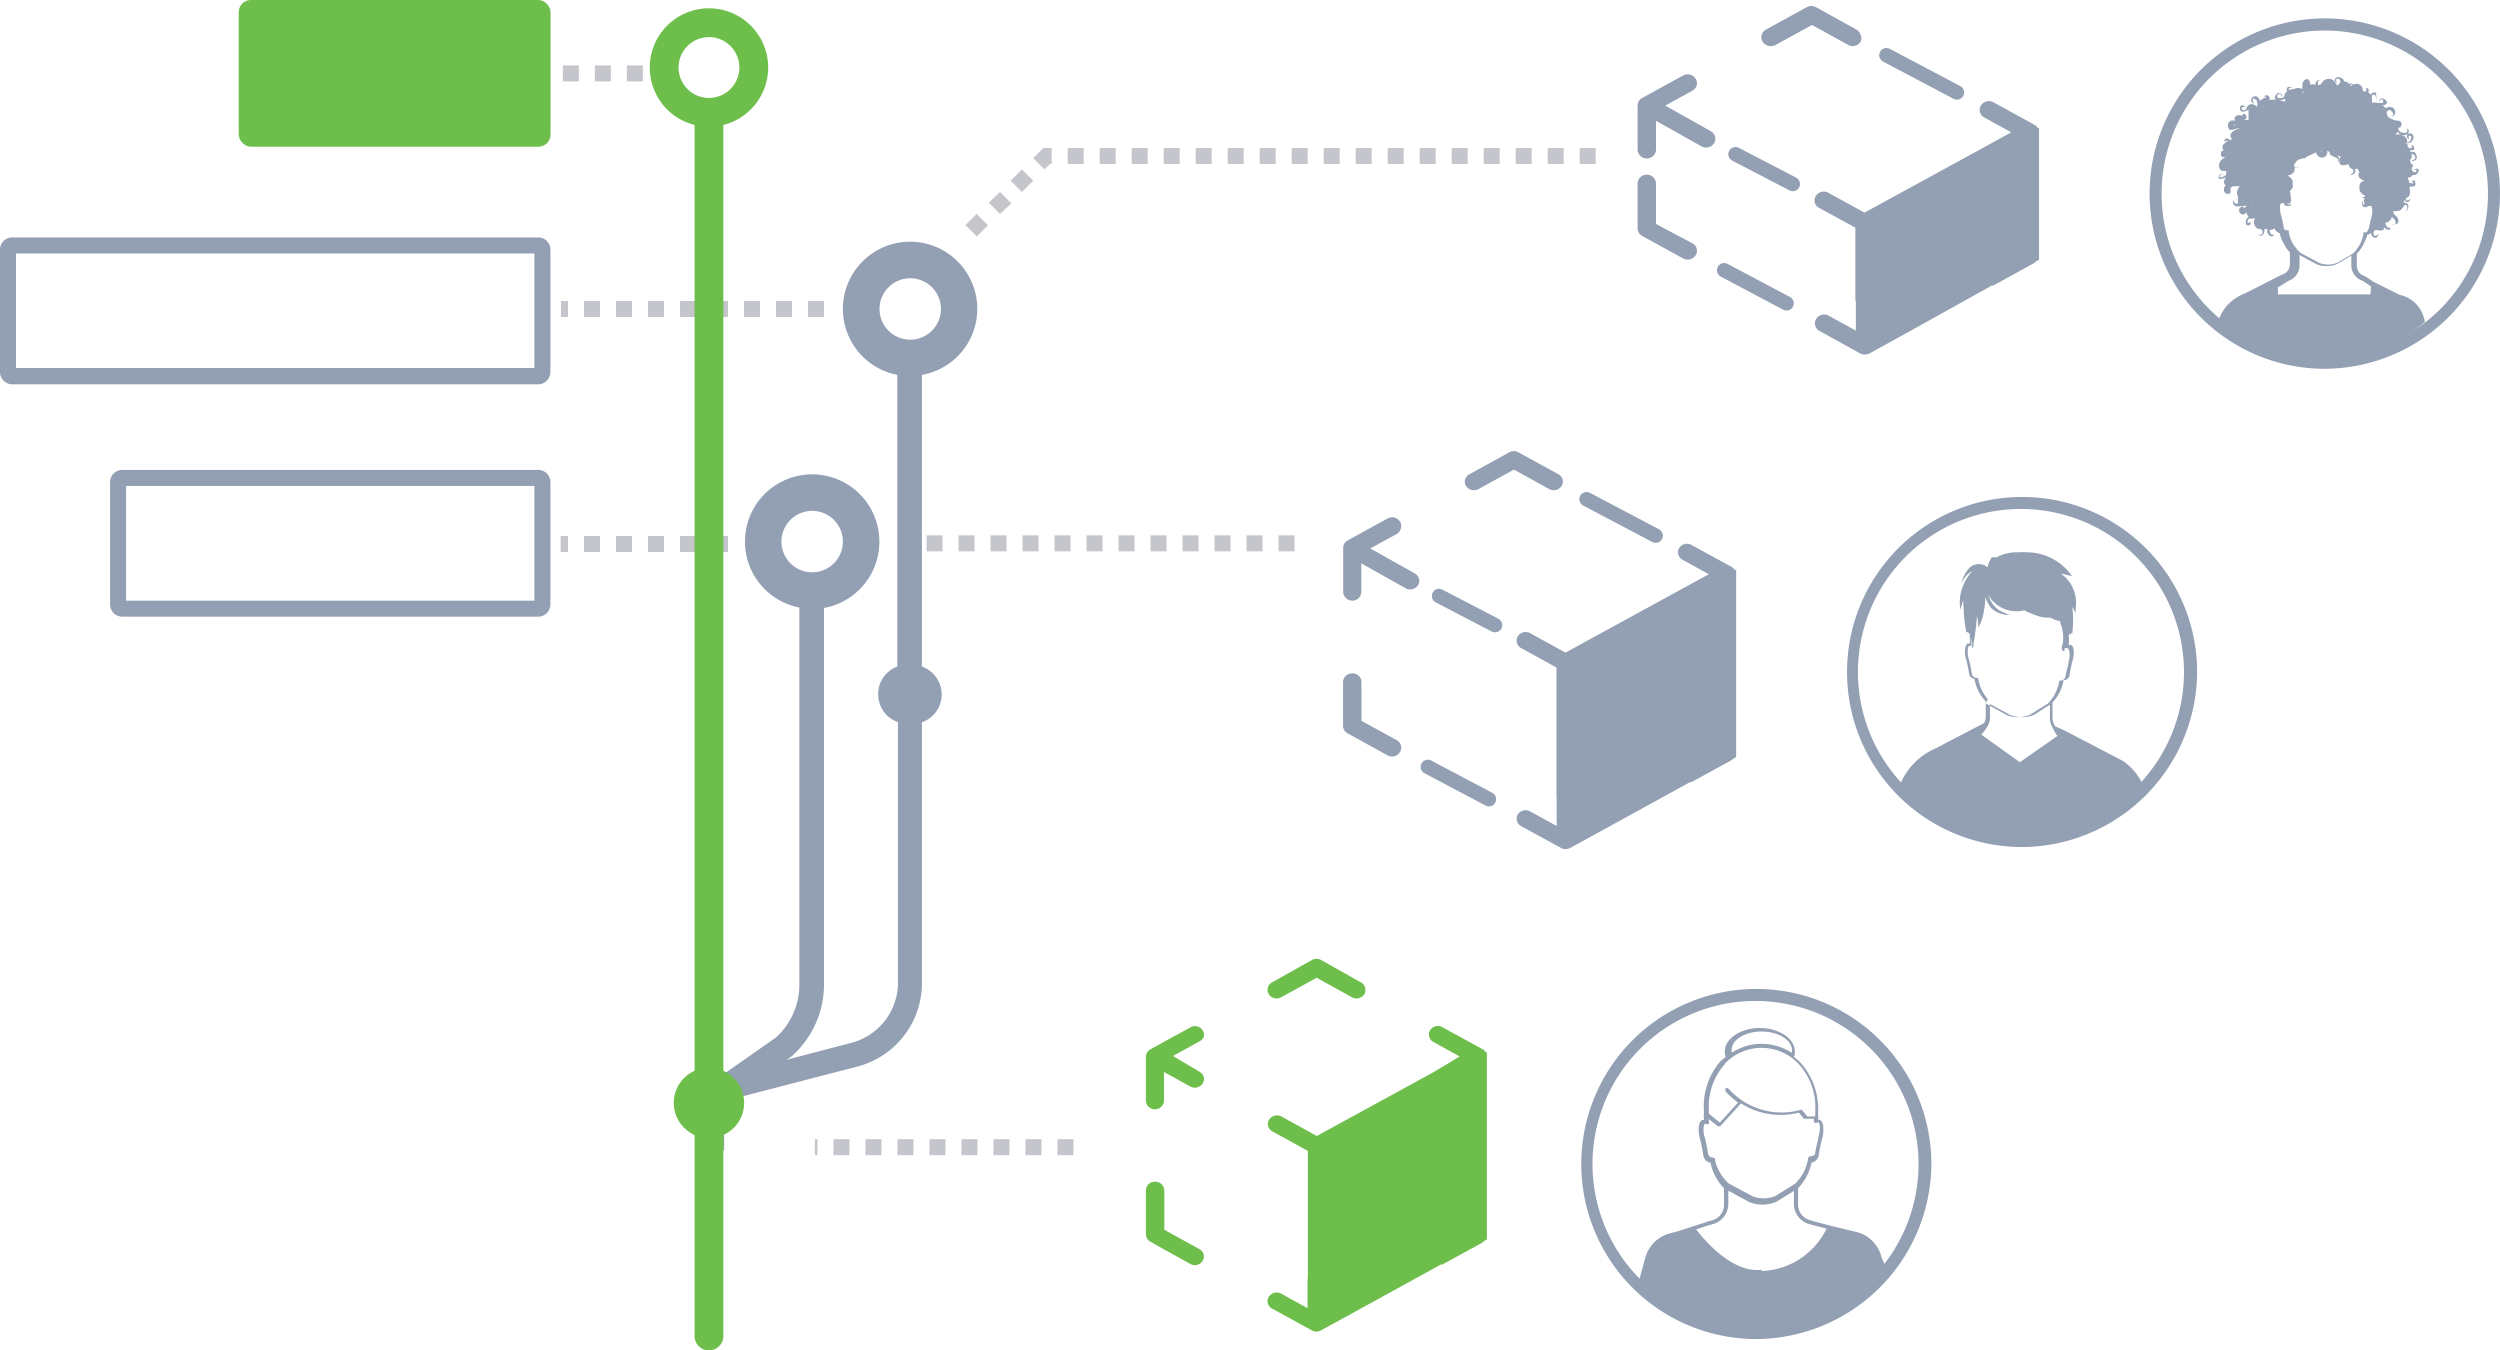<svg xmlns="http://www.w3.org/2000/svg" viewBox="0 0 156.25 84.4"><defs><style>.cls-1{fill:#6ebe4c;}.cls-2,.cls-5{fill:#939fb3;}.cls-3{fill:#c5c6cb;}.cls-4{fill:none;stroke:#939fb3;stroke-linecap:round;stroke-miterlimit:10;stroke-width:0.9px;}.cls-5{fill-rule:evenodd;}</style></defs><g id="Layer_2" data-name="Layer 2"><g id="Layer_1-2" data-name="Layer 1"><path class="cls-1" d="M72.67,73.86a.54.54,0,0,0-.55.53v2.75a.56.56,0,0,0,.28.47L74.9,79a.58.58,0,0,0,.77-.2.52.52,0,0,0-.19-.72h0l-2.21-1.22V74.39A.56.56,0,0,0,72.67,73.86Z" transform="translate(-0.5)"/><path class="cls-1" d="M75.73,64.81a.49.49,0,0,0-.06-.41.57.57,0,0,0-.77-.19l-2.5,1.37a.53.53,0,0,0-.28.46v2.75a.55.55,0,0,0,.56.54.56.56,0,0,0,.57-.54V67l1.65.91a.58.58,0,0,0,.77-.2.48.48,0,0,0,.06-.4.55.55,0,0,0-.27-.33L73.81,66l1.65-.91A.53.53,0,0,0,75.73,64.81Z" transform="translate(-0.5)"/><path class="cls-1" d="M80.29,62.4a.58.58,0,0,0,.28-.07l2.22-1.22L85,62.33a.59.59,0,0,0,.77-.19.54.54,0,0,0-.21-.74L83.07,60a.58.58,0,0,0-.57,0L80,61.4a.57.57,0,0,0-.26.33.5.5,0,0,0,.06.41A.58.58,0,0,0,80.29,62.4Z" transform="translate(-0.5)"/><path class="cls-1" d="M82.22,79.94v1.82l-1.65-.91a.59.59,0,0,0-.77.2.52.52,0,0,0,.19.73h0l2.5,1.37a.58.58,0,0,0,.57,0l2.5-1.37,0,0,5-2.75.09,0,2.5-1.37.1-.09.18-.11V65.77h-.07a.58.58,0,0,0-.21-.2l-2.5-1.37a.57.57,0,0,0-.77.19.53.53,0,0,0,.2.73h0l1.65.91L90.11,67l0,0-7.31,4-2.21-1.22a.59.59,0,0,0-.77.2.51.51,0,0,0,.2.73h0l2.22,1.22v2.44s0,0,0,0v5.56A0,0,0,0,1,82.22,79.94Z" transform="translate(-0.5)"/><path class="cls-2" d="M118.1,78.6A2.14,2.14,0,0,0,116.53,77l-1-.24c-.66-.16-1.28-.32-1.91-.5a1,1,0,0,1-.74-1v-1l.11-.12a3.18,3.18,0,0,0,.73-1.48.55.55,0,0,0,.45-.45,8.94,8.94,0,0,1,.2-1,2.06,2.06,0,0,0,.09-.62c0-.32-.07-.52-.22-.6a.21.21,0,0,0-.11,0,0,0,0,0,0,0,0s0,0,0,0,0,0,0,0a2.71,2.71,0,0,0,0-.41,4.34,4.34,0,0,0-1.14-3.21,3.57,3.57,0,0,0-.37-.31.76.76,0,0,0,.06-.34c0-.81-1-1.47-2.19-1.47s-2.19.66-2.19,1.47a1,1,0,0,0,.06.34,3.57,3.57,0,0,0-.37.31A4.34,4.34,0,0,0,107,69.51,2.24,2.24,0,0,0,107,70l-.11,0c-.15.08-.22.28-.22.6a2.06,2.06,0,0,0,.09.62,8.94,8.94,0,0,1,.2,1,.54.54,0,0,0,.45.45,3.18,3.18,0,0,0,.73,1.48l.11.12v1a1,1,0,0,1-.74,1c-.39.11-.73.23-1.08.34s-.94.32-1.54.47a2.16,2.16,0,0,0-1.57,1.57l-.49,1.78a10.45,10.45,0,0,0,6.09,2.72l.65,0H110a10.4,10.4,0,0,0,5.34-1.48,11,11,0,0,0,1.41-1,11.32,11.32,0,0,0,1.55-1.63Zm-7.5-14.13c1.05,0,1.9.53,1.9,1.18v.16a3.47,3.47,0,0,0-1.9-.57,3.4,3.4,0,0,0-1.87.56.8.8,0,0,1,0-.15C108.7,65,109.55,64.47,110.6,64.47Zm-2.29,2a3.17,3.17,0,0,1,4.58,0,4,4,0,0,1,1.06,3,1.48,1.48,0,0,1,0,.31h-.49l-.33-.4a.11.11,0,0,0-.14,0,4.43,4.43,0,0,1-4.43-1.31.21.21,0,0,0-.1-.06.2.2,0,0,0-.11,0,.19.19,0,0,0,0,.1.2.2,0,0,0,0,.11,5.34,5.34,0,0,0,.78.69l-1.14,1.25-.68-.55a.49.49,0,0,1,0-.12A4,4,0,0,1,108.31,66.5Zm-.61,6a.14.14,0,0,0-.14-.12.3.3,0,0,1-.3-.22c-.08-.52-.15-.79-.2-1a1.65,1.65,0,0,1-.09-.54c0-.31.08-.35.08-.35s0,0,.09,0a.15.15,0,0,0,.16,0,.18.18,0,0,0,0-.16.47.47,0,0,1,0-.14l.56.45.09,0a.16.16,0,0,0,.11-.05l1.25-1.38a4.61,4.61,0,0,0,3.62.58l.31.38a.16.16,0,0,0,.11,0h.51a.19.19,0,0,1,0,.08.18.18,0,0,0,.05.16.15.15,0,0,0,.16,0s.08,0,.09,0,.08,0,.08.35a1.65,1.65,0,0,1-.09.54c0,.21-.12.48-.2,1,0,.21-.29.22-.3.22a.14.14,0,0,0-.14.12,2.78,2.78,0,0,1-.67,1.44l-.14.15-1.24.77a1.9,1.9,0,0,1-1.46,0l-1.48-.8-.14-.15A2.78,2.78,0,0,1,107.7,72.55Zm2.9,6.89c-1.92.24-3.76-2.09-4.09-2.52h0c.34-.12.68-.23,1.07-.34a1.31,1.31,0,0,0,.94-1.26v-.82l1.31.71a2.3,2.3,0,0,0,.82.16,2.22,2.22,0,0,0,.89-.19l1.08-.67v.81a1.31,1.31,0,0,0,.94,1.26l1.1.29A4.7,4.7,0,0,1,110.6,79.44Z" transform="translate(-0.5)"/><path class="cls-2" d="M33.9,15.84V23H1.5V15.84H33.9m.24-1H1.26a.76.76,0,0,0-.76.77v7.64a.77.77,0,0,0,.76.77H34.14a.77.77,0,0,0,.76-.77V15.61a.76.76,0,0,0-.76-.77Z" transform="translate(-0.5)"/><path class="cls-2" d="M61.58,19.31a4.2,4.2,0,1,0-5,4.12V41.66A1.84,1.84,0,0,0,55.49,44a1.81,1.81,0,0,0,1.13,1.13V61.6a3.9,3.9,0,0,1-2.92,3.58l-7.46,1.95-.29.16A4.87,4.87,0,0,0,44.3,70.9l.76,1h.7v-1c0-.89,0-1.78,1.08-2.36l7.28-1.89a5.39,5.39,0,0,0,4-5.08V45.14a1.83,1.83,0,0,0,1.13-2.34,1.85,1.85,0,0,0-1.13-1.14V23.43A4.19,4.19,0,0,0,61.58,19.31Zm-6.11,0a1.92,1.92,0,1,1,1.92,1.92h0A1.92,1.92,0,0,1,55.47,19.31Z" transform="translate(-0.5)"/><path class="cls-2" d="M33.9,30.37v7.17H8.38V30.37H33.9m.24-1h-26a.76.76,0,0,0-.76.76v7.65a.76.76,0,0,0,.76.76h26a.76.76,0,0,0,.76-.76V30.13a.76.76,0,0,0-.76-.76Z" transform="translate(-0.5)"/><path class="cls-2" d="M55.46,33.85a4.2,4.2,0,1,0-5,4.12v23.6A4.46,4.46,0,0,1,49,64.84l-3.5,2.45a4.89,4.89,0,0,0-1.64,3.61l.76,1h.82l0-1a3.34,3.34,0,0,1,1.13-2.47L50,66a6,6,0,0,0,2-4.41V38A4.21,4.21,0,0,0,55.46,33.85Zm-4.2,1.92a1.92,1.92,0,1,1,1.92-1.92h0a1.92,1.92,0,0,1-1.92,1.92Z" transform="translate(-0.5)"/><rect class="cls-1" x="14.92" width="19.49" height="9.17" rx="0.76"/><path class="cls-1" d="M44.81,7.92a3.7,3.7,0,0,1,0-7.4h0a3.7,3.7,0,0,1,0,7.4Zm0-5.6a1.9,1.9,0,1,0,1.9,1.9,1.9,1.9,0,0,0-1.9-1.9Z" transform="translate(-0.5)"/><path class="cls-3" d="M40.68,5.09h-1v-1h1Zm-2,0h-1v-1h1Zm-2,0h-1v-1h1Z" transform="translate(-0.5)"/><path class="cls-3" d="M46,34.5H45v-1h1Zm-2,0H43v-1h1Zm-2,0H41v-1h1Zm-2,0H39v-1h1Zm-2,0H37v-1h1Zm-2,0h-.46v-1H36Z" transform="translate(-0.5)"/><path class="cls-3" d="M52,19.81H51v-1h1Zm-2,0H49v-1h1Zm-2,0H47v-1h1Zm-2,0H45v-1h1Zm-2,0H43v-1h1Zm-2,0H41v-1h1Zm-2,0H39v-1h1Zm-2,0H37v-1h1Zm-2,0h-.44v-1H36Z" transform="translate(-0.5)"/><path class="cls-3" d="M67.59,72.2h-1v-1h1Zm-2,0h-1v-1h1Zm-2,0h-1v-1h1Zm-2,0h-1v-1h1Zm-2,0h-1v-1h1Zm-2,0h-1v-1h1Zm-2,0h-1v-1h1Zm-2,0h-1v-1h1Zm-2,0h-.16v-1h.16Z" transform="translate(-0.5)"/><path class="cls-2" d="M85,42.09a.55.55,0,0,0-.56.53v2.75a.53.53,0,0,0,.28.46l2.5,1.38A.58.58,0,0,0,88,47a.52.52,0,0,0-.19-.73h0l-2.22-1.22V42.62A.54.54,0,0,0,85,42.09Z" transform="translate(-0.5)"/><path class="cls-2" d="M88.06,33a.48.48,0,0,0-.06-.4.58.58,0,0,0-.77-.2l-2.49,1.37a.53.53,0,0,0-.29.47V37a.56.56,0,0,0,.57.54.55.55,0,0,0,.56-.54V35.21l2.78,1.56a.58.58,0,0,0,.77-.2.48.48,0,0,0,.06-.4.57.57,0,0,0-.26-.33l-2.79-1.56,1.66-.91A.54.54,0,0,0,88.06,33Z" transform="translate(-0.5)"/><path class="cls-2" d="M92.62,30.64a.68.68,0,0,0,.28-.07l2.22-1.22,2.21,1.22a.58.58,0,0,0,.77-.2.49.49,0,0,0,.06-.41.55.55,0,0,0-.26-.32l-2.5-1.37a.58.58,0,0,0-.57,0l-2.49,1.37a.56.56,0,0,0-.27.32.49.49,0,0,0,.06.41A.57.57,0,0,0,92.62,30.64Z" transform="translate(-0.5)"/><path class="cls-2" d="M97.79,49.8v1.82l-1.66-.91a.59.59,0,0,0-.77.19.53.53,0,0,0,.2.73h0L98.07,53a.61.61,0,0,0,.56,0l2.5-1.37,0,0,5-2.75a.32.32,0,0,0,.09,0l2.5-1.37a.28.28,0,0,0,.1-.09l.19-.1V35.63h-.08a.58.58,0,0,0-.21-.2l-2.5-1.37a.58.58,0,0,0-.77.19.53.53,0,0,0,.2.73h0l1.65.91-1.65.9,0,0-7.31,4-2.21-1.22a.59.59,0,0,0-.77.2.53.53,0,0,0,.2.73h0l2.22,1.22v8Z" transform="translate(-0.5)"/><line class="cls-4" x1="93.06" y1="49.95" x2="89.24" y2="47.93"/><line class="cls-4" x1="93.44" y1="39.07" x2="89.94" y2="37.25"/><line class="cls-4" x1="103.48" y1="33.48" x2="99.16" y2="31.2"/><path class="cls-2" d="M103.42,10.92a.56.56,0,0,0-.57.55v2.8a.55.55,0,0,0,.29.48l2.55,1.4a.59.59,0,0,0,.79-.2.52.52,0,0,0-.2-.74h0L104,14V11.47A.56.56,0,0,0,103.42,10.92Z" transform="translate(-0.5)"/><path class="cls-2" d="M106.54,5.34a.52.52,0,0,0-.06-.42.6.6,0,0,0-.79-.2l-2.55,1.4a.55.55,0,0,0-.29.48V9.4a.58.58,0,0,0,1.15,0V7.55l2.85,1.6a.59.59,0,0,0,.78-.2.52.52,0,0,0,.06-.42.55.55,0,0,0-.27-.33l-2.84-1.6,1.69-.93A.55.55,0,0,0,106.54,5.34Z" transform="translate(-0.5)"/><path class="cls-2" d="M111.2,2.88a.6.6,0,0,0,.29-.08l2.26-1.24L116,2.8a.58.58,0,0,0,.79-.2.49.49,0,0,0,0-.41.55.55,0,0,0-.26-.34L114,.45a.6.6,0,0,0-.58,0l-2.55,1.4a.6.6,0,0,0-.27.34.49.49,0,0,0,.06.41A.58.58,0,0,0,111.2,2.88Z" transform="translate(-0.5)"/><path class="cls-2" d="M116.49,18.8v1.86l-1.7-.93a.59.59,0,0,0-.78.2.54.54,0,0,0,.2.75h0l2.55,1.41a.66.66,0,0,0,.58,0l2.56-1.41,0,0L125,17.84l.09,0,2.56-1.41a.26.26,0,0,0,.09-.09l.2-.1V8h-.08a.58.58,0,0,0-.21-.2l-2.56-1.41a.6.6,0,0,0-.79.21.54.54,0,0,0,.21.74h0l1.69.93-1.69.93,0,0-7.48,4.09-2.26-1.24a.58.58,0,0,0-.78.2.52.52,0,0,0,.2.74h0l2.27,1.24V18.8Z" transform="translate(-0.5)"/><line class="cls-4" x1="111.66" y1="18.96" x2="107.76" y2="16.89"/><line class="cls-4" x1="112.05" y1="11.5" x2="108.47" y2="9.64"/><line class="cls-4" x1="122.31" y1="5.78" x2="117.9" y2="3.45"/><path class="cls-3" d="M81.41,34.46h-1v-1h1Zm-2,0h-1v-1h1Zm-2,0h-1v-1h1Zm-2,0h-1v-1h1Zm-2,0h-1v-1h1Zm-2,0h-1v-1h1Zm-2,0h-1v-1h1Zm-2,0h-1v-1h1Zm-2,0h-1v-1h1Zm-2,0h-1v-1h1Zm-2,0h-1v-1h1Zm-2,0h-1v-1h1Zm-2,0h0v-1Z" transform="translate(-0.5)"/><path class="cls-3" d="M61.55,14.78l-.71-.71.7-.7.71.71ZM63,13.37l-.7-.7L63,12l.71.71ZM64.37,12l-.71-.71.71-.7.71.7Zm1.41-1.41-.7-.71.62-.63h.53v1h-.11Zm34.45-.34h-1v-1h1Zm-2,0h-1v-1h1Zm-2,0h-1v-1h1Zm-2,0h-1v-1h1Zm-2,0h-1v-1h1Zm-2,0h-1v-1h1Zm-2,0h-1v-1h1Zm-2,0h-1v-1h1Zm-2,0h-1v-1h1Zm-2,0h-1v-1h1Zm-2,0h-1v-1h1Zm-2,0h-1v-1h1Zm-2,0h-1v-1h1Zm-2,0h-1v-1h1Zm-2,0h-1v-1h1Zm-2,0h-1v-1h1Zm-2,0h-1v-1h1Z" transform="translate(-0.5)"/><path class="cls-5" d="M133.15,47.54v0l-3.61-1.88-.59-.27a1,1,0,0,1-.17-.53V43.9l0,0,0,0v0l.06-.06a2.65,2.65,0,0,0,.62-1.28l0-.05.05,0a.38.38,0,0,0,.34-.33,7.58,7.58,0,0,1,.18-.87,1.85,1.85,0,0,0,.08-.54c0-.24-.06-.4-.16-.46l-.07,0h-.08l0-.08a2.15,2.15,0,0,0,0-.45v-.08a.45.45,0,0,1,.16-.12h.06a7.31,7.31,0,0,0,0-1.65c.13.23.21.39.21.39s0-.13,0-.32a2.23,2.23,0,0,0-.91-2.14h.07A5.05,5.05,0,0,0,130,36a3.46,3.46,0,0,0-2.71-1.48,4.36,4.36,0,0,0-.62,0h0a2.66,2.66,0,0,0-1.38.31l-.3,0a1.59,1.59,0,0,0-.26.63.86.86,0,0,0-1.11,0,2,2,0,0,0-.54,1.07,1.42,1.42,0,0,1,.7-.84,2.86,2.86,0,0,0-.76,2.42,4.7,4.7,0,0,1,.19-.6,11.25,11.25,0,0,0,.18,2l.07,0a.37.37,0,0,1,.15.12v.07c0,.15,0,.31,0,.45l0,.08h-.08s0,0-.07,0-.15.29-.15.46a1.57,1.57,0,0,0,.08.54,8.42,8.42,0,0,1,.18.87.38.38,0,0,0,.34.33l0,0v.05a2.75,2.75,0,0,0,.63,1.28l.07.08s0,0,0,0l0,0v.93a.9.9,0,0,1-.1.42l-.67.35-2.36,1.23A4.2,4.2,0,0,0,119.27,49a10.39,10.39,0,0,0,15.29.4A3.52,3.52,0,0,0,133.15,47.54Zm-8.41-3.84a2.58,2.58,0,0,1-.61-1.33.07.07,0,0,0-.06,0,.32.32,0,0,1-.33-.26c-.08-.45-.13-.7-.18-.88a1.6,1.6,0,0,1-.08-.51c0-.26.06-.34.1-.36l0,0h0s.07,0,.1,0a0,0,0,0,0,.05,0,0,0,0,0,0,0,0,4.79,4.79,0,0,1-.08-.5,1.48,1.48,0,0,1,.11.45l0,.24v.09a.45.45,0,0,1,0-.11.21.21,0,0,0,.07-.22s0,0,0,0a15.86,15.86,0,0,0,.23-1.81.07.07,0,0,1,0,0,2.2,2.2,0,0,1,.07.7c.07-.12.38-.43.46-1.89h0a2.07,2.07,0,0,0,.36.69,1.51,1.51,0,0,0,1.15.42,3.71,3.71,0,0,1-.68-.3,1.62,1.62,0,0,1-.49-.55,3.73,3.73,0,0,1-.18-.43v0a2,2,0,0,0,2.27,1,2.42,2.42,0,0,0,.4.19,4.68,4.68,0,0,0,.48.18,2.06,2.06,0,0,0,.76.09h0a1.24,1.24,0,0,0,.6.21l0,.09a1.63,1.63,0,0,0,.11.31,3.72,3.72,0,0,1,.08.57v.09a1.79,1.79,0,0,1-.09.58.22.22,0,0,0,.08.23.12.12,0,0,0,.09,0v-.16s.05,0,.07,0a.16.16,0,0,1,.15,0s.1.11.1.37a1.66,1.66,0,0,1-.07.51c0,.18-.11.43-.19.88a.31.31,0,0,1-.32.26s-.06,0-.06,0a2.68,2.68,0,0,1-.62,1.33l-.11.11-1.12.7a2.08,2.08,0,0,1-.74.15,1.88,1.88,0,0,1-.66-.12l-1.36-.75Zm2,3.94-2.41-1.73a2.62,2.62,0,0,0,.42-.57,0,0,0,0,1,0,0,1.07,1.07,0,0,0,.12-.49V44l1.25.68a2,2,0,0,0,1.5,0l1-.64v.86a1.06,1.06,0,0,0,.17.57s.2.45.31.52Z" transform="translate(-0.5)"/><path class="cls-2" d="M126.82,52.94a10.94,10.94,0,1,1,11-10.94A11,11,0,0,1,126.82,52.94Zm0-21.13A10.19,10.19,0,1,0,137,42,10.2,10.2,0,0,0,126.82,31.81Z" transform="translate(-0.5)"/><path class="cls-2" d="M110.21,83.69a10.94,10.94,0,1,1,11-10.94A11,11,0,0,1,110.21,83.69Zm0-21.13a10.19,10.19,0,1,0,10.2,10.19A10.2,10.2,0,0,0,110.21,62.56Z" transform="translate(-0.5)"/><path class="cls-2" d="M150.48,18.43l-1.64-.82-.55-.36h0a.65.65,0,0,1-.44-.4.53.53,0,0,1-.05-.25v-.74l.06-.06a2.14,2.14,0,0,0,.28-.39,3.18,3.18,0,0,0,.24-.53h0a.2.2,0,0,0,.06-.2.71.71,0,0,0,.25-.11c0,.1.1.26.19.28a.21.21,0,0,0,.25-.1c0-.06.06-.09,0-.14a.19.19,0,0,1-.16.14c-.1,0-.16-.15-.11-.25s0-.09.08-.11a.32.32,0,0,1,.17,0,.61.61,0,0,0,.3,0,.09.09,0,0,0,.07-.05l0,0a.08.08,0,0,1,0,0,.3.3,0,0,0,0-.19.42.42,0,0,0,.17.18c.08,0,.19.08.23,0s-.08-.12-.08-.11-.06,0-.08,0a.53.53,0,0,1-.13-.31.39.39,0,0,0,.25-.1.44.44,0,0,0,.15-.25l.14.13a.28.28,0,0,1,.09.18c0,.05,0,.12,0,.14s-.12.05-.17,0,.11.05.17,0a.18.18,0,0,0,.17-.11.39.39,0,0,0-.06-.31.91.91,0,0,0-.17-.17.41.41,0,0,1-.08-.24.64.64,0,0,0,.3,0,.36.36,0,0,0,.22-.11c.06-.08.11-.13.16-.21a.09.09,0,0,1,.1-.06.16.16,0,0,1,.09.09.29.29,0,0,1-.1.29c.1,0,.16-.16.17-.26a.23.23,0,0,0-.12-.23.29.29,0,0,0-.16,0,1.33,1.33,0,0,0,0-.2c.05.06.17.17.25.13a.21.21,0,0,0,.11-.08s.06-.06.06-.12a.29.29,0,0,1-.21.1.07.07,0,0,1-.07,0,.21.21,0,0,1,0-.14.38.38,0,0,0,.18-.13.35.35,0,0,0,.06-.24c0-.06,0-.11,0-.16a.1.1,0,0,1,0-.14l0,0a.14.14,0,0,0,0-.06.55.55,0,0,0,.22,0,.14.14,0,0,0,.11-.06.31.31,0,0,0,0-.19c0-.07,0-.14-.13-.13h0a.2.2,0,0,0-.09.17s0-.09.09-.08a.08.08,0,0,1,0,.1s0,0,0,0-.18,0-.25-.05a0,0,0,0,1,0,0s0,0,0,0a.11.11,0,0,1,0-.08,1.54,1.54,0,0,1-.08-.19s0,0,0,0,0,0,0-.05,0,0,0,0H151l.09,0a.44.44,0,0,0,.16-.1l.05-.06s0,0,0,0a.25.25,0,0,0,.28-.09.38.38,0,0,0,.1-.2.13.13,0,1,0-.26.07s0-.11.08-.09,0,.09,0,.12a.14.14,0,0,1-.15,0l0,0c-.07,0-.1-.14-.12-.17v-.11l.07,0a.36.36,0,0,1,0-.09.34.34,0,0,1,0-.1s0,0-.06,0-.09-.18-.12-.23l0-.08s0,0,0,0l0,0,.05,0a.38.38,0,0,0,.06-.13V9.6a.2.2,0,0,1,0,0h0s.1.07.15.09h0a.17.17,0,0,1,.06.21.16.16,0,0,1-.07.07.1.1,0,0,1-.15,0,.12.12,0,0,0,.13.09h0a.34.34,0,0,0,.19-.14.46.46,0,0,0-.07-.34.18.18,0,0,0-.12-.09l-.06,0a.44.44,0,0,0-.16,0s0,0,0,0,0-.05,0-.08.22,0,.25-.06a.23.23,0,0,0-.08-.25s-.11,0-.16,0,.09,0,.1.05,0,.1-.08.12-.1,0-.14-.08a.14.14,0,0,1-.05-.08.36.36,0,0,0,0-.11c0-.06,0,0-.1,0s.12-.06.22-.08a.09.09,0,0,0,.07,0,.61.61,0,0,0,.18-.27.27.27,0,0,0-.08-.27.23.23,0,0,0-.27,0,.19.19,0,0,0-.06.17c0,.05.08.11.13.14s-.07-.14,0-.19a.08.08,0,0,1,.1,0,.06.06,0,0,1,.05.06.34.34,0,0,1-.08.23c0,.06-.09.07-.15.11l-.09.06a.26.26,0,0,0,0-.33.37.37,0,0,0-.15-.13l-.23-.09a1.27,1.27,0,0,0-.29,0,.9.9,0,0,0,.14-.2.35.35,0,0,0,.33.24c.26,0,.36-.13.36-.23a.2.2,0,0,0-.17-.21.12.12,0,0,1,.08.11.19.19,0,0,1-.05.16.31.31,0,0,1-.27,0A.25.25,0,0,1,150.4,8c0-.05.08,0,.12-.05a.46.46,0,0,0,.08-.19.22.22,0,0,0-.07-.16.27.27,0,0,0-.19-.06l-.06,0h0a.12.12,0,0,0-.08,0l.1,0c-.13,0-.3-.1-.42-.15a.3.3,0,0,1-.14-.11.39.39,0,0,1-.06-.18.11.11,0,0,1,0-.1.12.12,0,0,1,0-.05.71.71,0,0,1,.18-.08c.06,0,.09.07.12.1a.3.3,0,0,1,.1.19.14.14,0,0,1-.1.11,1.6,1.6,0,0,1-.21,0,.46.46,0,0,0,.26,0,.28.28,0,0,0,.17-.2.49.49,0,0,0-.08-.29.36.36,0,0,0-.24-.09.55.55,0,0,0-.29.08.39.39,0,0,0-.2-.18.45.45,0,0,0,.25-.09c.05-.07.09-.11,0-.19a.28.28,0,0,0-.21-.15h-.13a.13.13,0,0,0-.09.1c0,.07,0,.08,0,.08a.64.64,0,0,1,.1-.13c.07,0,.14,0,.14.13s-.07.08-.11.09a1.24,1.24,0,0,1-.27,0,.59.59,0,0,0-.32,0c0-.09,0-.17,0-.26a.41.41,0,0,1,0-.19.11.11,0,0,1,.06-.07s.07,0,.09,0a.28.28,0,0,1,.1.28.18.18,0,0,0,0-.2A.31.31,0,0,0,149,5.8a.28.28,0,0,0-.23,0,.25.25,0,0,0-.09.19c0-.1-.08-.2-.2-.2h0a.14.14,0,0,0,.07-.11.19.19,0,0,0-.07-.16.11.11,0,0,0-.1,0s0,0,0,.05.06.07,0,.11-.15.07-.19,0l-.06-.24a.39.39,0,0,0-.08-.1.51.51,0,0,0-.21-.1.6.6,0,0,0-.3.06l-.12.09s-.07.08,0,.11,0,0,0,0a.12.12,0,0,1,0-.07.11.11,0,0,1,0-.12c0-.07.18,0,.27,0-.13-.05-.27-.15-.37-.05a.35.35,0,0,0-.1-.11A.28.28,0,0,0,147,5.1c0-.13-.11-.21-.24-.26a.39.39,0,0,0-.24,0,.23.23,0,0,0-.09.2.16.16,0,0,0,.18.11.11.11,0,0,1-.09-.16s0,0,0-.06a.16.16,0,0,1,.15,0,.2.2,0,0,1,.1.15.31.31,0,0,1,0,.08l-.05.06a.87.87,0,0,0-.16.17c0-.06,0-.13-.07-.18a.39.39,0,0,0-.11-.15.46.46,0,0,0-.31-.13.49.49,0,0,0-.32.1.37.37,0,0,0-.12.13.45.45,0,0,1-.11.13.11.11,0,0,1-.14,0s0,0,0-.06a.4.4,0,0,1,0-.15A1.19,1.19,0,0,1,145.5,5a.3.3,0,0,0-.22.08.26.26,0,0,0-.05.12.18.18,0,0,0,0,.11.39.39,0,0,0-.35,0,.31.31,0,0,0-.05-.26c0-.06-.11-.12-.18-.1a.33.33,0,0,0-.24.31.65.65,0,0,0,0,.31.57.57,0,0,0-.55,0l-.07,0-.06,0a.13.13,0,0,1-.2,0s.06-.08.09-.09a.18.18,0,0,1,.17.06v0a.18.18,0,0,0-.14-.1.29.29,0,0,0-.16,0,.47.47,0,0,0-.06.09.11.11,0,0,0,0,.11c0,.07,0,.09,0,.11a.26.26,0,0,0-.14.17s0,.1-.06.14-.07.06-.11.07h-.18s-.1,0-.11-.07,0,0,0-.08a.16.16,0,0,1,.08-.1.15.15,0,0,1,.18.2c.1-.12,0-.23-.11-.25a.2.2,0,0,0-.25.13.23.23,0,0,0,0,.28.42.42,0,0,0,.16,0h.11a.34.34,0,0,0,.32-.09,1.55,1.55,0,0,0,0,.21l-.39-.12c-.07,0-.15,0-.19,0a1.32,1.32,0,0,0-.28,0,1,1,0,0,0-.24,0c.13,0,.17-.08.12-.17a.23.23,0,0,0-.22-.12.22.22,0,0,0-.11.09s0,0,0,0h0s0,0,0,0h.1s0,0,0,.06-.05,0-.06,0l-.16.1a.53.53,0,0,0-.15.11.34.34,0,0,0-.21-.28.26.26,0,0,0-.31.13.22.22,0,0,0,0,.22.77.77,0,0,0,.19.11s-.15-.14-.11-.28.12,0,.15,0a.21.21,0,0,1,.12.19,1.2,1.2,0,0,1,0,.28.6.6,0,0,0-.3-.17.32.32,0,0,0-.3.13l-.05.07s0,.07,0,.08a.61.61,0,0,1-.14.1c-.07,0-.15,0-.17-.08a.09.09,0,0,1,.06-.12.16.16,0,0,1,.15,0,.18.18,0,0,0-.17-.11.18.18,0,0,0-.16.18.26.26,0,0,0,.13.22.63.63,0,0,0,.42-.14,1.12,1.12,0,0,0,0,.32,1.84,1.84,0,0,0,0,.33,1.43,1.43,0,0,1-.29,0,.16.16,0,0,0,.15-.17.21.21,0,0,0-.07-.17.11.11,0,0,0-.16,0,0,0,0,0,0,0,0s0,0,0,.06,0,0-.06,0l-.08,0a.38.38,0,0,0-.21,0,.34.34,0,0,0-.15.14.62.62,0,0,0,0,.13v0a.31.31,0,0,0,0,.09.23.23,0,0,0-.27,0,.26.26,0,0,0-.15.22.44.44,0,0,0,.08.3c.09.08.2,0,.3,0l.2-.06.11,0h.08a1.24,1.24,0,0,0-.38.14.38.38,0,0,0-.24.31.22.22,0,0,0,.1.18c-.08.06-.1.12-.16.17a.09.09,0,0,0,0-.11s-.11-.07-.16-.07a.17.17,0,0,0-.14.24c0-.07.12-.14.19-.07a1.49,1.49,0,0,0-.24.18.28.28,0,0,0,0,.4.16.16,0,0,0-.17.17.34.34,0,0,0,0,.17.16.16,0,0,0,.12.08s.09,0,.13,0-.1.06-.11.08a.52.52,0,0,0-.17.16.48.48,0,0,0-.08.43.41.41,0,0,0,.13.19l.12,0h.11s.07,0,.07.08,0,.18-.06.19a.2.2,0,0,1-.09.07.27.27,0,0,1-.13.05.13.13,0,0,1-.12,0,.12.12,0,0,1,0-.1.15.15,0,0,1,.12-.07.27.27,0,0,1,.14.07.23.23,0,0,0-.17-.1.16.16,0,0,0-.14.12.18.18,0,0,0,0,.17.24.24,0,0,0,.2,0,.47.47,0,0,0,.22-.09c-.07.16-.21.38,0,.51a.36.36,0,0,0-.1.38.24.24,0,0,0,.32.14s.07,0,.07-.06,0,0,0-.05h0l0,0H140a.09.09,0,0,1-.07,0,.39.39,0,0,1,0-.26.42.42,0,0,1,.14-.09l.1,0a.33.33,0,0,1,.1,0l.12,0h.12a.53.53,0,0,0-.19.34.35.35,0,0,0,0,.2.47.47,0,0,0,.06.09s0,0,0,0v0a1.27,1.27,0,0,0,0,.34s0,.07,0,.1l0,0s0,0,0,0a.17.17,0,0,1-.17,0c-.05,0-.1-.07-.09-.14a.12.12,0,0,1,.17-.07c.06,0,0,0-.08,0s-.16.08-.16.16a.32.32,0,0,0,.19.23.37.37,0,0,0,.15,0l.08,0,0,0s0,0,0,0l.1,0h.11a.87.87,0,0,0,.22-.05c0,.09-.08.09-.09.18a.22.22,0,0,0-.19-.09.25.25,0,0,0-.18.15.29.29,0,0,0,.25.33c.09,0,.17-.09.22-.17a.38.38,0,0,0,.13.3.5.5,0,0,0-.16.22.35.35,0,0,0,0,.26.17.17,0,0,0,.27,0,.29.29,0,0,0,0-.16s-.07.07-.11.07-.06,0-.07,0a.13.13,0,0,1,0-.06c0-.05.06-.19.1-.2a1.23,1.23,0,0,1,.19,0,.47.47,0,0,0,.19-.06.5.5,0,0,0,.05.6c.07.09.17.09.27.11a.15.15,0,0,1,.12.07.28.28,0,0,1,0,.22.18.18,0,0,1-.28,0,.23.23,0,0,0,.22.12c.1,0,.17-.17.19-.26a.24.24,0,0,0,0-.16.74.74,0,0,0,.21,0,.33.33,0,0,0,.1.4.19.19,0,0,0,.28,0,.07.07,0,0,0,0-.06h0s0,0,0,0a.14.14,0,0,1-.14,0,.31.31,0,0,1-.11-.18l0-.11h.11l.17-.06v-.06h0a.57.57,0,0,0,.34.34,2.53,2.53,0,0,0,.31.74,2.09,2.09,0,0,0,.27.39l.06.06v.74a.64.64,0,0,1-.12.38.6.6,0,0,1-.38.27l-.48.25-1.85.94a2.69,2.69,0,0,0-1.64,1.7l0,.13a9.88,9.88,0,0,0,11.9.71,10.13,10.13,0,0,0,1-.76A2,2,0,0,0,150.48,18.43Zm.65-8.12h0a0,0,0,0,0,0,0h0Zm-.21,1.93h0Zm-.17-.06c0,.05,0,.11,0,.16h0a1,1,0,0,0,0-.17Zm-.64.92h0a0,0,0,0,0,0,0h0S150.11,13.11,150.11,13.1Zm.24-5.28h0l0,0h0Zm.06-.1h0v0s0,0,0,0,0,0,0,0Zm-.09-.09h0l0,0h0l0,0Zm-.67-.14-.09,0h0l.19,0h-.07Zm-.13,0s0,0,0,0h0l0,.08h0S149.52,7.48,149.52,7.46Zm-9,.41-.07-.06h0Zm-.08,0s0,0,0,0S140.39,7.87,140.4,7.87Zm-.08-.09,0,0Zm-.16,0h0a.19.19,0,0,0-.06.07A.15.15,0,0,1,140.16,7.76Zm0,.27h0a.14.14,0,0,0,.11,0h-.05Zm.21,0,.21,0h0Zm-.52,1.61v0l0,0,0,0h0Zm-.05-.1a0,0,0,0,0,0,0l0,0h0S139.79,9.53,139.81,9.54Zm-.11.13a.45.45,0,0,1,0-.12s0,0,0,0h0a.49.49,0,0,0,0,.12s0,0,0,.05h0S139.72,9.69,139.7,9.67Zm.13.05h0Zm-.09.44.06-.07,0,0-.08.09a.41.41,0,0,1-.05.09l0,0Zm0,.22h0a.29.29,0,0,0,.05.19.29.29,0,0,1-.05-.19Zm-.06-.06a.43.43,0,0,0,0,.11.15.15,0,0,1,0-.07S139.66,10.34,139.66,10.32Zm.16.34h0a.15.15,0,0,1-.1-.06l0-.06a.43.43,0,0,0,0,0,.22.22,0,0,0,.18.18Zm.06-1h0Zm0-.14s.07,0,.12,0l.08,0h0a.53.53,0,0,1-.2,0v0a0,0,0,0,0,0,0Zm0,.14Zm.73,2.09s0,0,0,0,0,0,0,0Zm-.1.18a.05.05,0,0,1,0,0,.05.05,0,0,0,0,0,.32.32,0,0,0,0,.22A.32.32,0,0,1,140.55,12Zm0,.19h0v0Zm.45,1.07a.13.13,0,0,0,0-.06h0S141,13.21,141,13.23Zm-.05-.07-.05,0-.06,0s0,0,.06,0Zm-.18.06h0s0,0,0,0h0A.06.06,0,0,1,140.76,13.22Zm.24.06a.08.08,0,0,1,0,0h0l0,.05h-.06a.07.07,0,0,0,.06,0s0-.07.05-.12h0Zm.19-.39,0,0h0l0,0a.13.13,0,0,0,0,.06.28.28,0,0,0,0,.09V13S141.18,12.9,141.19,12.89Zm.75-6.33s0,0,0,0,0,0,0,0l-.06.13h0A.52.52,0,0,0,141.94,6.56Zm0,7h0a.14.14,0,0,0-.08.05h0Zm0,.63a.28.28,0,0,1-.09-.13.74.74,0,0,1,0-.14v0a.32.32,0,0,0,0,.16.2.2,0,0,0,.1.12h0Zm0,0a0,0,0,0,0,0,0l0,0ZM142,6.76a.06.06,0,0,1,0,0s0,0,0,0ZM147.26,10h0v0h0a0,0,0,0,0,0,0Zm0,0h0Zm0,0a.09.09,0,0,0,0-.05h0V10Zm-1.09-.66Zm0,0h0l-.05,0Zm-1-.06,0,0,0,0Zm.5.14a.22.22,0,0,1-.18.08A.25.25,0,0,0,145.66,9.4Zm0-.16a.52.52,0,0,0-.11-.1l.12.1a.12.12,0,0,1,0,.07v0s0,0,0,.05,0-.06,0-.09A.18.18,0,0,0,145.64,9.24Zm-1-3.64h0Zm0-.09h0v0Zm.08,0,0-.07ZM146,5.2h0Zm0,0a.38.38,0,0,1,.15,0A.26.26,0,0,0,146,5.2Zm.2,0,.07,0,0,0,0,0Zm.32.24,0,0h0Zm1.22.1.22,0a.81.81,0,0,0-.22,0l-.22,0Zm.54.34a.87.87,0,0,1-.11.09l-.08.08.08-.08Zm.43.69h0Zm.15,0,.11,0h0l-.12,0Zm.23,7.65a.08.08,0,0,0-.07,0h.07Zm.16,0,0,0h0Zm-.21-.13a.2.2,0,0,1,0,.08h0A.22.22,0,0,0,149.05,14.18Zm-.32-7.74a.13.13,0,0,1,0,.06V6.44Zm-.43-.54a.09.09,0,0,1-.07,0,.11.11,0,0,0,.08,0Zm-.19.15v0h0ZM148,5.6h0a.33.33,0,0,0-.28-.1l-.09,0,.08,0A.31.31,0,0,1,148,5.6Zm-1.64-.32.07.07.06.09,0,0h0l0,0-.06-.09a.69.69,0,0,0-.13-.11Zm-.1-.06-.13,0h.05A.2.2,0,0,1,146.29,5.22Zm-.27,0h.07a.3.3,0,0,0-.13,0h0Zm-1.22,0a.13.13,0,0,0,0-.1.12.12,0,0,0,0,0l0,0A.17.17,0,0,1,144.8,5.22Zm-.1-.16h0s0,0,0,0A.05.05,0,0,1,144.7,5.06Zm-.09.13a.07.07,0,0,1,0-.06.2.2,0,0,0,0,.13v0A0,0,0,0,1,144.61,5.19Zm-.3.58h-.05l.16,0Zm.26.07h0a.41.41,0,0,0-.2-.12l.12,0Zm-.52-.12.09,0h.19a.54.54,0,0,0-.28,0h0ZM143.6,6h0c0-.07.13-.1.21-.15h0C143.73,5.88,143.64,5.91,143.6,6Zm.13-.19h0l0,0,0,0Zm-.09.09,0,.06V6a0,0,0,0,1,0,0Zm-.09,8.61,0-.12h-.11c-.07,0-.2,0-.21-.19a6.11,6.11,0,0,0-.17-.77A2,2,0,0,1,143,13c0-.19,0-.27.1-.3h.14a.2.2,0,0,0,.14.16.27.27,0,0,0,.23,0,.18.18,0,0,0,.08-.07v-.07s-.07.07-.11.07a.25.25,0,0,1-.16-.06s0,0,0,0h.07l.1,0a.32.32,0,0,0,.08-.36s0,0,0-.06a.14.14,0,0,1,0-.06.59.59,0,0,0-.06-.16.09.09,0,0,0,.1,0,.12.12,0,0,1-.08-.11c0-.05,0-.09.07-.13l.09-.11a.33.33,0,0,0,0-.17V11.4a.37.37,0,0,0,0-.09.36.36,0,0,0-.12-.18.52.52,0,0,0-.11-.1l-.08-.07s0,0,0,0h0a.06.06,0,0,0,0,0,.49.49,0,0,0,.42-.27.38.38,0,0,0,0-.21.25.25,0,0,0,.22,0,.54.54,0,0,0,0-.1s0,0,0,0,0,0,0,0,0,.11-.08.11a.15.15,0,0,1-.14-.08.23.23,0,0,1,0-.16h0a2.52,2.52,0,0,1,.21-.25l0,0h0v0l.33-.11h.13s.06-.05.08-.08l.6-.29a.4.4,0,0,0,.3.32.32.32,0,0,0,.38-.19.28.28,0,0,0,0-.23l.18.08a.22.22,0,0,0,0,.11.34.34,0,0,0,.15.14l.22.09a.33.33,0,0,1,.16.13.2.2,0,0,1-.05.2.22.22,0,0,0,.11-.27.42.42,0,0,0-.18-.22l.27.12a.85.85,0,0,0-.06.17.54.54,0,0,0,0,.22c0,.06.07.1.13.13a.64.64,0,0,0,.36-.05l.07,0a.29.29,0,0,0,.07.18l.14.11s.1.06.1.11a.22.22,0,0,1-.09.17l-.13.1a.46.46,0,0,0,.29-.11.26.26,0,0,0,0-.28l.19,0,.1.22a.27.27,0,0,0,0,.33.49.49,0,0,0,.28.17l0,.05-.07,0-.11.08a.34.34,0,0,0-.09.25.37.37,0,0,0,0,.15.19.19,0,0,0,0,.07l0,0v0a.46.46,0,0,0,.09.17.53.53,0,0,0,.24.17l0,.05a.06.06,0,0,1,0,.05l-.05,0a.2.2,0,0,1-.17,0,.21.21,0,0,0,.2.06.44.44,0,0,0,0,.34h0v0l0,0s0,.06,0,.06a.13.13,0,0,1-.09,0s0-.05,0-.07a.11.11,0,0,1,.07-.16.14.14,0,0,0-.12.08.19.19,0,0,0,0,.15c0,.1.1.2.21.18a.18.18,0,0,0,.13-.06l0-.06,0,0h0v.05l.22,0s.07.11.07.3a1.52,1.52,0,0,1-.06.42,4.31,4.31,0,0,0-.14.62h0l-.14.3h0l-.1,0h-.12l0,.12a2.08,2.08,0,0,1-.39.9,1.09,1.09,0,0,1-.13.17l-.11.12-1,.59a1.48,1.48,0,0,1-1.15,0l-1.18-.63h0l-.09-.1a1.15,1.15,0,0,1-.14-.17A2,2,0,0,1,143.55,14.5Zm5.1,3.89h-5.78c0-.16,0-.31,0-.43l.66-.42a1,1,0,0,0,.55-.45,1,1,0,0,0,.14-.5v-.66l1.06.57a1.51,1.51,0,0,0,.63.12,1.58,1.58,0,0,0,.69-.15l.86-.51v.63a.93.93,0,0,0,.09.4,1,1,0,0,0,.61.55l.52.34A3,3,0,0,1,148.65,18.39Z" transform="translate(-0.5)"/><path class="cls-2" d="M145.81,23.05a10.95,10.95,0,1,1,10.94-10.94A11,11,0,0,1,145.81,23.05Zm0-21.14A10.2,10.2,0,1,0,156,12.11,10.21,10.21,0,0,0,145.81,1.91Z" transform="translate(-0.5)"/><path class="cls-1" d="M44.81,84.4a.9.9,0,0,1-.9-.9V7.4a.9.9,0,1,1,1.8,0V83.5A.9.9,0,0,1,44.81,84.4Z" transform="translate(-0.5)"/><circle class="cls-1" cx="44.31" cy="68.93" r="2.2"/></g></g></svg>
